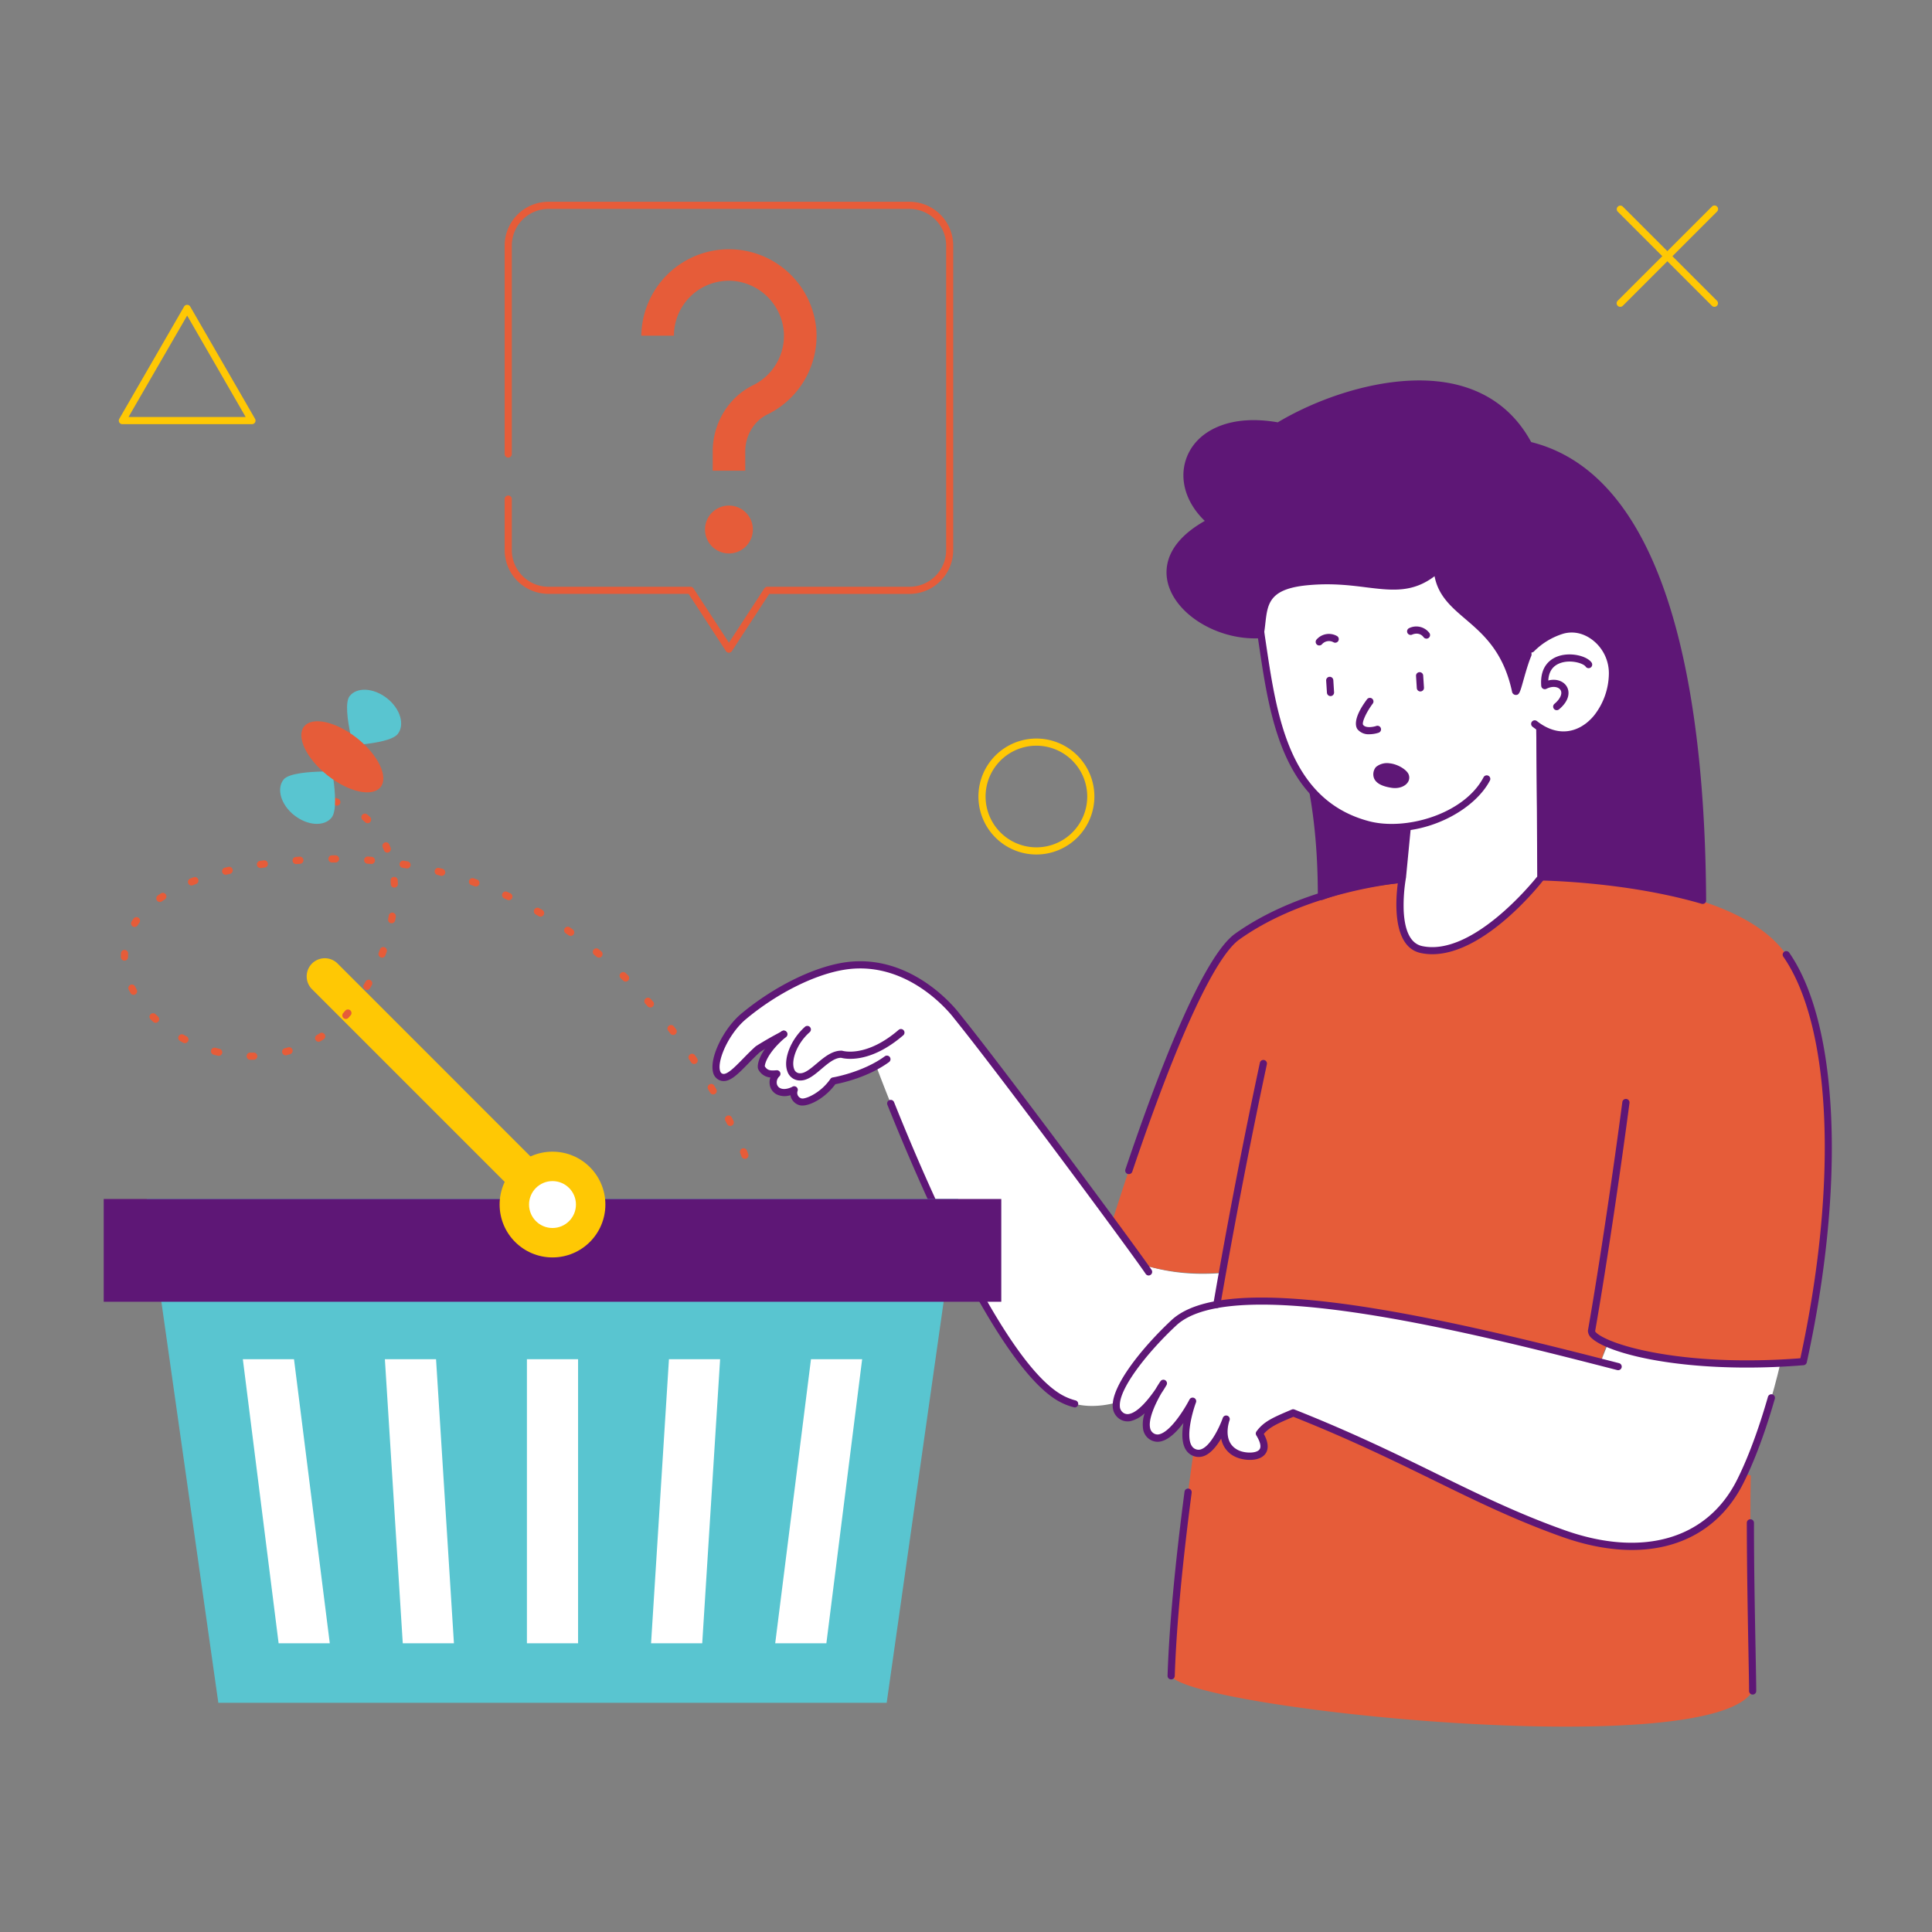 <svg xmlns="http://www.w3.org/2000/svg" viewBox="0 0 1080 1080"><rect x="0" y="0" width="1080" height="1080" fill="#808080" stroke="none"/><g data-name="Empty shopping cart"><path fill="#5e1776" d="M705.65 352.57c20.46 52 33 87.37 33 148.57 14-5.26 30.41-8.26 44.53-9.58l19.86-178.32Z"/><path fill="#fff" d="m683.32 711.64-3.08 17.49-56.16 54.93c-10.1 2.62-21.08 3-30.81-2.24-43.11-23.1-103.4-185.71-103.4-185.71a89.25 89.25 0 0 1-24.05 8.11c-5.91 8.54-15.44 12.81-18.57 11.6a5.23 5.23 0 0 1-3.26-6.6s-5 2.88-8.95.76c-3.49-1.88-3.81-6.79-.75-9.7-3.47.27-6.47.39-8.65-3.49-.43-.77.13-8.27 12.41-18.61-.64.43-7.21 3.76-14.34 8.26-8.26 7.33-15.06 17-20.08 15.77-8.17-2-.5-23.63 12.2-34.16 17.88-14.84 39.61-25.63 56.81-28.11 37.78-5.45 62.13 27.89 62.13 27.89 24.49 30.27 88.39 116.54 104.71 139.41 17.18 5.13 30.88 5.31 43.84 4.4Z"/><path fill="#e65c39" d="M979.74 945.27c-23.15 40.33-314.51 10-325.07-8.46 1.41-39.95 6.93-85.34 12.47-124.76 2.23.33 3.45.69 5.61-.27 4.67-2.06 8-8.56 10.77-13.19l1 5.13a11.91 11.91 0 0 0 7.29 9c3.91 1.7 10.9 2.16 13.62-1 2.18-2.51.77-6.42-.79-9.25l-.66-1.21.88-1c3.61-4.29 8.39-6.33 17.06-10l1-.39c62.64 24.56 100.42 49.48 151 67.43 49.22 17.49 83.48 1.48 98.8-28.91.71-1.4 1.42-2.86 2.18-4.48l3.81.89c-.84 41.61 1.03 108.61 1.03 120.47ZM1008.35 759.74l-.31 1.46c-22.09 1.63-32.22 1.29-31.53 1.29-23.2 0-57.06-2.74-77.61-11.42-.43-.18-.29-.08-.63-.42a1 1 0 0 1-.6-.13 39.33 39.33 0 0 1-4.08-2.09 47.66 47.66 0 0 0 4.66 2.46l-3.49 10.48C842 748 736.32 720.76 683 728.72l-2.75.41c.8-4.54 2.38-13.61 3.08-17.49l1.11-.38-.92-.72-.14.8c-17.13 1.22-30.11-.26-43.9-4.11-3.61-5.1-14.48-19.94-17.74-24.4 8.73-27.94 46-142.14 69.92-159.28 12.68-9.06 28.25-16.57 46.27-22.34.59-.18.42-.16.78-.09 8.26-3.1 26.51-7.58 45-9.63l-.33 2.52c-1.29 10.08-2.78 33.84 11.3 36.78 23.6 5.1 52-21.69 67.05-40.62 41.39 1.26 113.07 9.39 136.77 43.45 27.29 39.22 31.17 127.98 9.85 226.12Z"/><path fill="#5e1776" d="M738.68 503.14a2 2 0 0 1-1.14-.36 2 2 0 0 1-.86-1.64c0-61.14-12.5-96-32.89-147.84a2 2 0 0 1 1.11-2.59l97.42-39.32a2 2 0 0 1 2.73 2.07L785.2 491.78a2 2 0 0 1-1.8 1.77c-16.17 1.51-31.8 4.87-44 9.46a2.17 2.17 0 0 1-.72.13Zm-30.45-149.46c19.83 50.46 32.07 85.23 32.44 144.61a182.81 182.81 0 0 1 40.73-8.56l19.31-173.38ZM447.43 604a7.39 7.39 0 0 1-7.25-5c-2.56-6.78 1.87-18 9.87-25.07a2 2 0 0 1 2.64 3c-7.44 6.54-10.54 16-8.77 20.64a3.36 3.36 0 0 0 3.51 2.38c2.65 0 5.78-2.64 9.1-5.43 4.09-3.44 8.72-7.35 14-7.18a1.78 1.78 0 0 1 .56.1c.12 0 13.17 3.92 31.36-11.83a2 2 0 0 1 2.62 3c-18.65 16.14-32.55 13.34-34.9 12.7-3.63 0-7.39 3.19-11 6.25-3.96 3.37-7.63 6.44-11.74 6.44ZM600.77 786.74a1.77 1.77 0 0 1-.5-.07 35.08 35.08 0 0 1-7.94-3.09c-34.22-18.33-78.72-122.22-96.27-166a2 2 0 0 1 3.72-1.48c9.66 24.12 24.73 59.72 41.7 92.29 20.82 40 38.57 64.11 52.74 71.71a32 32 0 0 0 7 2.74 2 2 0 0 1-.5 3.94Z"/><path fill="#5e1776" d="M448.52 618a5.54 5.54 0 0 1-2-.32 7.06 7.06 0 0 1-4.68-5.46 10.32 10.32 0 0 1-7.75-.49 7.37 7.37 0 0 1-3.83-5.6 8.21 8.21 0 0 1 .39-3.81 8.27 8.27 0 0 1-6.76-4.56c-1-1.87.07-10.34 12.86-21.12a2 2 0 0 1 2.58 3.06c-9.93 8.36-11.79 14.74-11.8 16.37 1.51 2.48 3.33 2.46 6.6 2.21a2 2 0 0 1 1.53 3.44 4.56 4.56 0 0 0-1.44 3.88 3.41 3.41 0 0 0 1.76 2.61c2.9 1.56 7-.71 7-.74a2 2 0 0 1 2.26.2 2 2 0 0 1 .63 2.17A3.16 3.16 0 0 0 448 614c1.76.68 10.53-2.67 16.21-10.88a2 2 0 0 1 1.32-.83c.17 0 16.76-2.83 29.08-11.82a2 2 0 1 1 2.36 3.24c-11.63 8.48-26.3 11.68-30 12.37-5.39 7.34-13.56 11.92-18.45 11.92Zm-21-21.75Z"/><path fill="#5e1776" d="M642.1 713a2 2 0 0 1-1.66-.89c-7.1-10.65-81.37-111.06-107.22-143-.3-.4-24.18-32.38-60.29-27.17-16.79 2.43-38.18 13-55.82 27.67-9.46 7.85-16.08 22.57-14.67 28.67.35 1.51 1.07 1.87 1.66 2 2.43.59 6.89-4 11.21-8.41 2.24-2.3 4.57-4.68 7.08-6.91a1.5 1.5 0 0 1 .25-.19c5.4-3.41 10-5.91 12.52-7.25.72-.39 1.46-.79 1.69-.93a2 2 0 0 1 2.65 3 11.47 11.47 0 0 1-2.44 1.46c-2.43 1.3-6.92 3.73-12.14 7-2.36 2.1-4.59 4.39-6.75 6.6-5.8 5.94-10.37 10.63-15 9.51a6.24 6.24 0 0 1-4.62-5c-1.9-8.19 6-24.36 16-32.65 18.18-15.08 40.33-26 57.81-28.55 38.52-5.55 63.78 28.35 64 28.69 25.84 31.93 100.26 132.55 107.38 143.23a2 2 0 0 1-.56 2.77 2 2 0 0 1-1.08.35ZM436.82 576.6a1.08 1.08 0 0 0-.15.14Z"/><path fill="#fff" d="m860.72 381.08.62 109.54s-36.05 46.6-66.69 40.18C776.93 527.08 784 490 784 490l4.93-50.68Z"/><path fill="#5e1776" d="M800.66 533.41a31 31 0 0 1-6.42-.66c-19.14-4-12.72-40.48-12.24-43.06l4.92-50.59a2 2 0 0 1 .73-1.36l71.81-58.21a2 2 0 0 1 3.26 1.54l.62 109.54a2 2 0 0 1-.42 1.23c-1.4 1.82-32.52 41.57-62.26 41.57Zm-9.84-93.09L786 490.17a1.1 1.1 0 0 1 0 .18 91.3 91.3 0 0 0-1.33 18.65c.56 11.86 4.06 18.55 10.39 19.88 27.35 5.74 60.19-33.82 64.28-38.91l-.6-104.67Z"/><path fill="#fff" d="M831.05 435.43c-9.66 18.36-40.66 32.36-66.42 25.5C717.22 448.3 711.3 397 705.22 356.7c-10-66 34-91.67 82.52-90.32S874.44 311 873 362.94c-.4 14.37-5.15 28.21-12.84 40.73"/><path fill="#5e1776" d="M778.79 464.74a56.61 56.61 0 0 1-14.67-1.88c-47-12.5-54.3-61.78-60.21-101.38l-.67-4.48c-4.29-28.44.88-51.16 15.36-67.53 15-17 39.61-25.92 69.19-25.09 24 .66 46.34 11.31 62.81 30s25.1 43 24.39 68.65c-.39 14.13-4.81 28.17-13.14 41.72a2 2 0 0 1-3.41-2.1c8-12.94 12.18-26.31 12.55-39.74.69-24.63-7.62-48-23.39-65.89s-37-28-59.92-28.62c-28.36-.78-51.84 7.65-66.09 23.75-13.65 15.44-18.5 37.07-14.39 64.28l.67 4.49c2.89 19.4 6.18 41.4 14.3 59.62 9.21 20.65 23.27 33.24 43 38.49 20.79 5.53 53.33-4 64.13-24.5a2 2 0 1 1 3.54 1.86c-8.07 15.27-30.84 28.35-54.05 28.35Z"/><path fill="#5e1776" d="M765.48 410.45a8 8 0 0 1-6.59-2.73c-.88-1.11-3.08-5.61 5.28-16.8a2 2 0 0 1 3.21 2.4c-3.69 4.94-6.29 10.73-5.35 11.93 1.54 1.95 5.85 1.06 7.23.6a2 2 0 1 1 1.29 3.78 17.13 17.13 0 0 1-5.07.82ZM794 386.53a2 2 0 0 1-2-1.88l-.43-6.78a2 2 0 1 1 4-.25l.44 6.78a2 2 0 0 1-1.87 2.12ZM743.77 389.12a2 2 0 0 1-2-1.87l-.44-6.78a2 2 0 0 1 4-.26l.43 6.78a2 2 0 0 1-1.86 2.13ZM797.4 357a2 2 0 0 1-1.6-.79c-2.43-3.19-6-1.64-6.41-1.45a2 2 0 0 1-1.74-3.6 9.16 9.16 0 0 1 11.35 2.63 2 2 0 0 1-.38 2.81 2 2 0 0 1-1.22.4ZM737.47 360.82a2 2 0 0 1-1.5-3.32 9.17 9.17 0 0 1 11.49-1.91 2 2 0 0 1-2 3.46 5.18 5.18 0 0 0-6.48 1.11 2 2 0 0 1-1.51.66ZM779.8 440.54a12.88 12.88 0 0 1-1.84-.14c-5.51-.83-8.74-2.59-9.88-5.39a6.33 6.33 0 0 1 .89-6 2.35 2.35 0 0 1 .3-.33 9.72 9.72 0 0 1 7.42-2c4.28.43 8.34 2.89 10 5a4.67 4.67 0 0 1 .44 5.39c-1.28 2.16-4.13 3.47-7.33 3.47Zm-7.73-8.94a2.24 2.24 0 0 0-.28 1.92c.26.61 1.43 2.12 6.76 2.92 2.88.44 4.66-.63 5.11-1.41.16-.27.19-.51-.12-.9a12.1 12.1 0 0 0-7.25-3.48 5.84 5.84 0 0 0-4.22.95Z"/><path fill="#5e1776" d="M770.56 430.24c4.49-3.79 12.32-.18 14.55 2.65s-1.45 6.34-6.86 5.53c-12.45-1.87-7.69-8.18-7.69-8.18Z"/><path fill="#5e1776" d="M847.18 386.17c.71 2.89 5-19.35 8.83-23.46 8.94.12 4.32 18.8 4.73 44.57.38 23.27.84 82.9.84 82.9 16.1.44 54.39 2.7 90.15 13.11-.37-76.58-9.18-233.55-97.13-254.51-28.85-54.42-103-32.95-139.92-10.67-50.14-8.87-64.78 30.55-37.75 53.45-48.81 25.53-9.76 65.32 27.52 63.19 2.62-14.26-1.24-27.52 28-29.78 34.23-2.63 50.87 11.08 71-6.75 1.99 27.15 34.55 25.15 43.73 67.95Z"/><path fill="#5e1776" d="M951.73 505.29a1.77 1.77 0 0 1-.56-.08c-36.12-10.52-74.72-12.62-89.64-13a2 2 0 0 1-1.95-2c0-.59-.47-59.88-.84-82.88-.12-7.7.2-14.7.48-20.88.45-10 .85-18.6-1.45-21a1.84 1.84 0 0 0-.87-.55c-1.77 2.89-3.9 10.43-5.23 15.12-2 7.2-2.43 8.5-4.36 8.46a2.19 2.19 0 0 1-2.07-1.79.43.43 0 0 1 0-.05c-4.82-22.43-16.16-32.12-26.16-40.67-7.73-6.61-15.08-12.89-17.15-23.87-12.3 9.35-23.81 8-38.11 6.24C755 327.22 745 326 732.64 327c-23 1.77-24 10-25.3 21.42-.24 2.18-.5 4.42-.92 6.72a2 2 0 0 1-1.86 1.63c-23 1.33-46.67-12.56-51.57-30.31-2.14-7.75-2.18-22.41 20.5-35.27-11.34-10.84-15-25.25-9.31-37.39 3.32-7.08 9.48-12.51 17.79-15.72 9-3.46 19.85-4.14 32.32-2 27.89-16.65 70.07-29.37 102.11-20.5 17.47 4.83 30.77 15.44 39.54 31.54 79.85 19.95 97.27 150.23 97.79 256.23a2 2 0 0 1-.8 1.61 2 2 0 0 1-1.2.33Zm-88.16-17.05c15.87.53 51.81 2.79 86.14 12.4-1.11-148.88-34.14-235.28-95.57-249.92a2 2 0 0 1-1.3-1C844.6 234.18 832 224 815.33 219.36c-22.43-6.21-61.94-2.29-99.61 20.46a2.05 2.05 0 0 1-1.39.26c-17.54-3.1-39-.69-46.53 15.39-5.25 11.19-1.16 24.75 10.42 34.57a2 2 0 0 1 .7 1.74 2 2 0 0 1-1.06 1.55c-16.83 8.8-24.29 20.18-21 32 4.26 15.39 25.46 27.94 45.91 27.44.25-1.64.44-3.27.62-4.87 1.35-11.79 2.62-22.93 29-25 12.73-1 22.94.25 31.95 1.34 15 1.8 25.77 3.1 37.82-7.6a2 2 0 0 1 3.33 1.35c.85 11.67 7.64 17.47 16.23 24.81 9.07 7.75 20.16 17.23 25.93 36.79.07-.27.15-.53.22-.79 2.38-8.4 4.38-15 6.73-17.54a2.13 2.13 0 0 1 1.48-.63 6.29 6.29 0 0 1 4.66 2c3.45 3.66 3.08 11.74 2.52 23.95-.27 6.12-.59 13.06-.47 20.64.29 20.69.69 70.59.78 81.02Z"/><path fill="#fff" d="M857.86 404.66c4.35 3.41 9.55 6 15.5 6.19 14.78.41 27.42-15 28-34.23.41-14.78-13.48-28.23-27.84-24.38A41.4 41.4 0 0 0 856 362.71"/><path fill="#5e1776" d="M874 412.85h-.64c-5.67-.16-11.28-2.39-16.68-6.61a2 2 0 0 1 2.47-3.15c4.71 3.69 9.52 5.62 14.32 5.76 6.51.18 12.81-3 17.71-9a38.52 38.52 0 0 0 8.19-23.28 23.45 23.45 0 0 0-8.91-18.63c-5-3.93-10.8-5.26-16.41-3.75a39.29 39.29 0 0 0-16.59 10 2 2 0 0 1-2.8-2.86 43.52 43.52 0 0 1 18.35-11 22.6 22.6 0 0 1 19.93 4.48 27.5 27.5 0 0 1 10.42 21.88 42.47 42.47 0 0 1-9.08 25.7c-5.6 6.76-12.78 10.46-20.28 10.46Z"/><path fill="#5e1776" d="M870.22 397a2 2 0 0 1-1.29-3.53c3.33-2.8 4.65-5.87 3.37-7.81-1.09-1.66-4.22-2.44-7.85-.61a2 2 0 0 1-2.89-1.63c-.87-11.22 5.49-15.19 9.35-16.55 7.09-2.51 16.25-.17 18.79 3.51a2 2 0 1 1-3.3 2.27c-1.3-1.88-8.33-4.08-14.15-2-4.23 1.49-6.49 4.77-6.75 9.75 4.55-1.19 8.4.43 10.14 3.07 2 3 1.91 8-4.14 13.07a2 2 0 0 1-1.28.46Z"/><path fill="#fff" d="M898.9 751.07c-1.51 3.62-4.1 10.3-4.1 10.3-85.68-21.93-207.8-50.85-238.7-21.93-19.51 18.29-39.44 44.54-29.44 51.83 7 5.08 16.51-7.06 21.08-13.83-4.17 7.08-11.12 21.11-3.76 25.57 9.63 5.83 22.73-19.74 22.73-19.74s-9.17 24.41.78 28.61c9.52 4 17.21-16.49 17.93-18.46-.52 1.53-4.58 14.49 6.42 19.3 6.07 2.65 20.65 2.44 12.17-11.35 3.82-5.26 8.9-7.31 18.91-11.58 65.93 26.14 100.19 49.41 151 67.45 47.43 16.84 82.72 3 98.8-28.91 14-27.81 22.48-66.1 22.48-66.1-43.01.6-76.52-2.56-96.3-11.16Zm-251.1 26.27c1.4-2.36 2.47-3.93 2.56-4.07-.09.17-1.04 1.81-2.56 4.07Z"/><path fill="#fff" d="M650.36 773.27c-.09.17-1 1.81-2.56 4.07 1.4-2.34 2.47-3.93 2.56-4.07Z"/><path fill="#5e1776" d="M912.24 866.45c-12 0-25.17-2.41-39-7.33-26.17-9.29-48.36-20.16-71.85-31.66-21.94-10.74-46.78-22.91-78.39-35.46l-.15.06c-8.49 3.62-13.07 5.57-16.38 9.51 3.37 6.12 2.21 9.64.55 11.53-3.47 4-11.48 3.44-15.93 1.5a13.88 13.88 0 0 1-8.44-10.45c-2.34 3.95-5.43 7.91-9 9.51a8.33 8.33 0 0 1-6.84.11c-5.09-2.15-6.88-8.22-5.32-18v-.26c-3.39 4.49-7.64 8.87-12 10.1a8 8 0 0 1-6.52-.8 8.41 8.41 0 0 1-3.93-5.67 19.18 19.18 0 0 1 .82-9.12 17.88 17.88 0 0 1-7.63 4.33 8.1 8.1 0 0 1-6.73-1.38 8.6 8.6 0 0 1-3.47-6.65c-.7-11.49 15.93-32.51 32.72-48.25 14.67-13.75 49.23-16.32 105.66-7.87 46.55 7 99 20.07 144.57 31.8a2 2 0 1 1-1 3.87c-74.85-19.28-214.17-55.17-246.49-24.88C641.38 756 625.41 776.31 626 786a4.52 4.52 0 0 0 1.83 3.67 4.14 4.14 0 0 0 3.53.7c5-1.06 10.92-8.45 14.62-13.89 1.45-2.48 2.59-4.14 2.73-4.35a2 2 0 0 1 3.38 2.13c-.3.54-1.33 2.3-2.86 4.57-3.34 5.75-7.4 14.34-6.31 19.41a4.45 4.45 0 0 0 2.08 3.06 4 4 0 0 0 3.35.38c6.39-1.81 14.12-14.56 16.56-19.32a2 2 0 0 1 3.65 1.62c-2.2 5.86-7 23.24-.31 26.06a4.33 4.33 0 0 0 3.67-.08c5.24-2.32 9.95-12.68 11.51-17 0-.15.1-.28.15-.42a2 2 0 0 1 3.76 1.36l-.06.17c-.5 1.45-4 12.69 5.35 16.78 3.56 1.56 9.48 1.65 11.31-.45 1.67-1.93-.31-5.85-1.65-8a2 2 0 0 1 .09-2.22c4-5.54 9.28-7.79 18.83-11.86l.9-.38a2 2 0 0 1 1.53 0c32.19 12.75 57.36 25.06 79.51 35.93 23.38 11.45 45.47 22.27 71.42 31.49 43.68 15.51 79.7 5.07 96.35-27.93 7.68-15.22 13.67-33.7 17.35-46.52a2 2 0 1 1 3.84 1.11c-3.72 13-9.8 31.71-17.62 47.22-12.31 24.39-34.49 37.21-62.25 37.21ZM976.53 764.48c-46.85 0-78.57-8.87-86.73-16.39a5.56 5.56 0 0 1-2.13-4 2 2 0 0 1 0-.35c6.75-38.51 14.7-93.18 19.22-127.68a2 2 0 0 1 4 .52c-4.52 34.46-12.45 89-19.2 127.57.53 1.6 8.55 7.15 30.89 11.55 16.7 3.29 44.74 6.56 83.83 3.58 21.2-97.68 17.47-185.72-9.58-224.56a2 2 0 0 1 3.28-2.28c27.79 39.9 31.67 129.85 9.89 229.15a2 2 0 0 1-1.8 1.57c-11.2.93-21.77 1.32-31.67 1.32Zm31.47-3.28ZM631 656.34a2 2 0 0 1-1.89-2.64c17.81-52.84 42.92-118.6 61.34-131.77 38.78-27.71 92-32.32 92.56-32.36a2 2 0 1 1 .33 4c-.53.05-52.7 4.58-90.57 31.64-13.65 9.79-34.91 55.86-59.83 129.79a2 2 0 0 1-1.94 1.34ZM979.74 947.27a2 2 0 0 1-2-2c0-3.45-.15-11.23-.33-21.09-.36-18.85-.9-47.35-.93-72.91a2 2 0 0 1 2-2 2 2 0 0 1 2 2c0 25.52.57 54 .93 72.84.19 10.26.33 17.67.33 21.16a2 2 0 0 1-2 2ZM654.67 938.8h-.06a2 2 0 0 1-1.94-2.07c.89-27 4.08-61.56 9.48-102.85a2 2 0 1 1 4 .52c-5.39 41.16-8.57 75.64-9.45 102.47a2 2 0 0 1-2.03 1.93Z"/><path fill="#5e1776" d="M680.24 731.19h-.34a2 2 0 0 1-1.63-2.31c7.81-45.19 16.8-91.78 26-134.75a2 2 0 1 1 3.91.84c-9.18 42.92-18.16 89.46-26 134.59a2 2 0 0 1-1.94 1.63Z"/><path fill="#ffc804" d="M579.36 477.67a32.41 32.41 0 1 1 32.41-32.41 32.45 32.45 0 0 1-32.41 32.41Zm0-60.82a28.41 28.41 0 1 0 28.41 28.41 28.44 28.44 0 0 0-28.41-28.41ZM905.71 171.52a2 2 0 0 1-1.41-3.41l52.7-52.66a2 2 0 0 1 2.83 2.83l-52.66 52.65a2 2 0 0 1-1.46.59Z"/><path fill="#ffc804" d="M958.36 171.52a2 2 0 0 1-1.41-.59l-52.65-52.65a2 2 0 0 1 2.82-2.83l52.66 52.66a2 2 0 0 1 0 2.82 2 2 0 0 1-1.42.59ZM140.84 237.12H68.41a2 2 0 0 1-1.73-3l36.21-62.72a2 2 0 0 1 1.73-1 2 2 0 0 1 1.73 1l36.22 62.72a2 2 0 0 1-1.73 3Zm-69-4h65.5l-32.72-56.72Z"/><path fill="#e65c39" d="M456.36 184.56a49 49 0 0 0-97.85 3.11h18.23A30.72 30.72 0 0 1 409.46 157a31.1 31.1 0 0 1 28.71 28.7A30.76 30.76 0 0 1 421 215.32c-13.72 6.7-22.59 21.25-22.59 37.06v10.74h18.19v-10.74c0-8.9 4.85-17 12.36-20.69a48.9 48.9 0 0 0 27.4-47.13ZM407.48 282.62A13.38 13.38 0 1 0 420.86 296a13.38 13.38 0 0 0-13.38-13.38Z"/><path fill="#e65c39" d="M407.48 364.88a2 2 0 0 1-1.67-.9l-20.88-32h-78.35a24.49 24.49 0 0 1-24.47-24.47V279a2 2 0 1 1 4 0v28.53A20.5 20.5 0 0 0 306.58 328H386a2 2 0 0 1 1.68.91l19.79 30.36 19.8-30.36A2 2 0 0 1 429 328h79.43a20.49 20.49 0 0 0 20.47-20.47V137.26a20.5 20.5 0 0 0-20.47-20.47H306.58a20.5 20.5 0 0 0-20.47 20.47V253.8a2 2 0 1 1-4 0V137.26a24.5 24.5 0 0 1 24.47-24.47h201.8a24.49 24.49 0 0 1 24.47 24.47v170.22A24.49 24.49 0 0 1 508.38 332H430l-20.88 32a2 2 0 0 1-1.64.88Z"/><path fill="#ffc804" d="m315.51 665.44-14.31 14.31-127-127a10.13 10.13 0 0 1 14.32-14.32Z"/><path fill="#59c5d0" d="M495.66 951.87H122.05l-40-281.62h453.61l-40 281.62z"/><path fill="#5e1776" d="M57.98 670.25h501.74v57.44H57.98z"/><path fill="#fff" d="M461.95 918.59h-28.6l20-158.8h28.6l-20 158.8zM392.55 918.59h-28.6l10-158.8h28.6l-10 158.8zM294.55 759.79h28.6v158.8h-28.6zM253.75 918.59h-28.6l-10-158.8h28.6l10 158.8zM184.35 918.59h-28.6l-20-158.8h28.6l20 158.8z"/><circle cx="308.85" cy="673.35" r="29.56" fill="#ffc804"/><circle cx="308.85" cy="673.35" r="13.11" fill="#fff"/><path fill="#e65c39" d="M416.39 647.79a2 2 0 0 1-1.88-1.31s-.24-.66-.71-1.84a2 2 0 0 1 3.72-1.49c.5 1.28.75 2 .75 2a2 2 0 0 1-1.19 2.56 2.09 2.09 0 0 1-.69.08Zm-8.18-18.36a2 2 0 0 1-1.79-1.11l-.89-1.77a2 2 0 1 1 3.56-1.81c.31.61.62 1.21.91 1.8a2 2 0 0 1-.9 2.68 1.91 1.91 0 0 1-.89.21Zm-9.52-17.63a2 2 0 0 1-1.73-1c-.33-.57-.67-1.14-1-1.71a2 2 0 1 1 3.44-2q.53.87 1 1.74a2 2 0 0 1-.72 2.73 1.93 1.93 0 0 1-.99.24Zm-10.65-17a2 2 0 0 1-1.66-.88l-1.11-1.65a2 2 0 1 1 3.3-2.25l1.13 1.66a2 2 0 0 1-1.66 3.12Zm-247.5-2.4h-.68a2 2 0 0 1-2-2 2 2 0 0 1 2-2h1.95a2 2 0 1 1 .07 4Zm-18.48-2.22a2 2 0 0 1-.47-.06q-1-.24-2-.51a2 2 0 1 1 1-3.86q.94.26 1.89.48a2 2 0 0 1-.47 4Zm37.6-.25a2 2 0 0 1-.5-3.93l1.87-.52a2 2 0 1 1 1.12 3.84l-2 .54a1.79 1.79 0 0 1-.49.14Zm-56.27-6.78a1.94 1.94 0 0 1-.93-.23c-.61-.31-1.21-.64-1.81-1a2 2 0 0 1 1.95-3.5l1.71.93a2 2 0 0 1-.92 3.77Zm74.72-.8a2 2 0 0 1-1-3.73c.55-.32 1.1-.65 1.64-1a2 2 0 0 1 2.15 3.38c-.59.37-1.18.73-1.78 1.08a2 2 0 0 1-1.01.31Zm198.22-3.79a2 2 0 0 1-1.58-.77l-1.22-1.57a2 2 0 1 1 3.15-2.47l1.23 1.59a2 2 0 0 1-.36 2.8 1.92 1.92 0 0 1-1.22.46ZM87 571.76a2 2 0 0 1-1.35-.53c-.51-.47-1-.94-1.5-1.42A2 2 0 1 1 87 567c.46.45.93.9 1.41 1.34a2 2 0 0 1-1.41 3.42Zm106.35-2.15a2 2 0 0 1-1.48-3.34c.43-.48.86-1 1.28-1.46a2 2 0 0 1 3 2.6c-.45.52-.9 1-1.35 1.54a2 2 0 0 1-1.41.66Zm170.17-6.42a2 2 0 0 1-1.5-.67c-.43-.5-.87-1-1.32-1.48a2 2 0 1 1 3-2.68l1.35 1.5a2 2 0 0 1-.17 2.83 2 2 0 0 1-1.32.5ZM74.7 556.14a2 2 0 0 1-1.76-1.06c-.33-.61-.65-1.23-1-1.85a2 2 0 0 1 3.6-1.75q.42.87.87 1.71a2 2 0 0 1-1.76 2.95Zm130.38-2.72a2 2 0 0 1-1-.28 2 2 0 0 1-.72-2.73c.33-.57.65-1.13 1-1.71a2 2 0 0 1 3.5 1.95c-.34.6-.67 1.19-1 1.77a2 2 0 0 1-1.78 1Zm144.66-4.7a2 2 0 0 1-1.39-.56c-.48-.47-1-.93-1.43-1.38a2 2 0 0 1 2.76-2.89c.49.46 1 .93 1.45 1.4a2 2 0 0 1-1.39 3.43ZM69.57 537a2 2 0 0 1-2-2c0-.73 0-1.42.06-2.12a2 2 0 1 1 4 .24c0 .61-.05 1.23-.05 1.85a2 2 0 0 1-2.01 2.03Zm144-1.66a1.93 1.93 0 0 1-.7-.13 2 2 0 0 1-1.18-2.57c.23-.62.46-1.23.68-1.85a2 2 0 1 1 3.77 1.33c-.23.64-.46 1.28-.7 1.91a2 2 0 0 1-1.83 1.32Zm121.27 0a2 2 0 0 1-1.28-.47l-1.53-1.26a2 2 0 0 1 2.53-3.09l1.56 1.28a2 2 0 0 1-1.28 3.54ZM319 523.18a2 2 0 0 1-1.15-.36c-.54-.38-1.08-.76-1.63-1.13a2 2 0 0 1 2.27-3.3l1.66 1.15a2 2 0 0 1 .49 2.79 2 2 0 0 1-1.64.85Zm-243.74-5a2.09 2.09 0 0 1-1.09-.32 2 2 0 0 1-.59-2.77c.38-.58.77-1.16 1.19-1.73a2 2 0 0 1 3.23 2.33c-.37.52-.73 1-1.07 1.57a2 2 0 0 1-1.67.91Zm143.68-2.08a1.47 1.47 0 0 1-.36 0 2 2 0 0 1-1.61-2.32l.33-1.93a2 2 0 1 1 3.95.63c-.11.67-.23 1.34-.35 2a2 2 0 0 1-1.96 1.61Zm83.22-3.68a2 2 0 0 1-1-.27l-1.72-1a2 2 0 0 1 2-3.48l1.75 1a2 2 0 0 1-1 3.73ZM89.37 504.2a2 2 0 0 1-1.14-3.65c.56-.38 1.13-.76 1.72-1.14a2 2 0 0 1 2.16 3.37c-.55.35-1.09.71-1.61 1.07a2 2 0 0 1-1.13.35Zm195.08-1a1.94 1.94 0 0 1-.84-.19l-1.8-.83a2 2 0 1 1 1.66-3.64l1.83.84a2 2 0 0 1-.85 3.82Zm-64-7a2 2 0 0 1-2-1.91c0-.65-.07-1.3-.11-1.95a2 2 0 0 1 4-.28c0 .68.08 1.36.11 2a2 2 0 0 1-1.9 2.09Zm45.58-.64a2 2 0 0 1-.67-.12l-1.87-.66a2 2 0 1 1 1.32-3.78l1.9.68a2 2 0 0 1-.68 3.88ZM107.06 495a2 2 0 0 1-.73-3.86l1.89-.74a2 2 0 0 1 1.41 3.75c-.62.23-1.23.47-1.83.71a2.11 2.11 0 0 1-.74.14Zm139.85-5.38a2.22 2.22 0 0 1-.51-.06l-1.92-.49a2 2 0 0 1 1-3.88l1.95.5a2 2 0 0 1-.5 3.93ZM126.12 489a2 2 0 0 1-.47-3.94l2-.47a2 2 0 0 1 .9 3.9l-1.92.46a2 2 0 0 1-.51.05Zm101.26-3.58h-.33l-2-.32a2 2 0 1 1 .63-3.95l2 .33a2 2 0 0 1-.33 4Zm-81.63-.19a2 2 0 0 1-.29-4l2-.28a2 2 0 0 1 .55 4l-2 .28Zm19.87-2.2a2 2 0 0 1-.15-4l2-.15a2 2 0 1 1 .29 4l-2 .15Zm41.95-.07h-.17l-2-.15a2 2 0 0 1 .3-4l2 .16a2 2 0 0 1-.16 4Zm-22-.81a2 2 0 0 1 0-4h2a2 2 0 0 1 0 4h-2Zm30.92-5.54a2 2 0 0 1-1.86-1.28c-.24-.6-.48-1.19-.73-1.77a2 2 0 0 1 3.66-1.6c.28.64.54 1.28.8 1.93a2 2 0 0 1-1.15 2.58 1.81 1.81 0 0 1-.69.18Zm-11-16.46a2 2 0 0 1-1.36-.53c-.46-.43-.94-.85-1.43-1.26a2 2 0 0 1 2.57-3.07c.54.45 1.06.92 1.57 1.39a2 2 0 0 1 .12 2.82 2 2 0 0 1-1.46.69Zm-17.24-9.79a1.86 1.86 0 0 1-.61-.1l-1.85-.55a2 2 0 1 1 1.09-3.85l2 .59a2 2 0 0 1-.61 3.91Z"/><path fill="#59c5d0" d="M180.52 431.3c-7.05.11-19.08.85-22 4.47-4.11 5.2-1.44 14.16 6 20s16.76 6.43 20.88 1.23c2.87-3.62 1.88-14.71 1-21.08l17-19.91c6.47-.7 16.24-2.3 18.92-5.69 4.12-5.2 1.44-14.18-6-20s-16.76-6.4-20.87-1.2c-2.67 3.37-1.08 13.9.37 20.89Z"/><ellipse cx="191.35" cy="423.08" fill="#e65c39" rx="13.28" ry="27.27" transform="rotate(-51.64 191.336 423.06)"/></g></svg>
